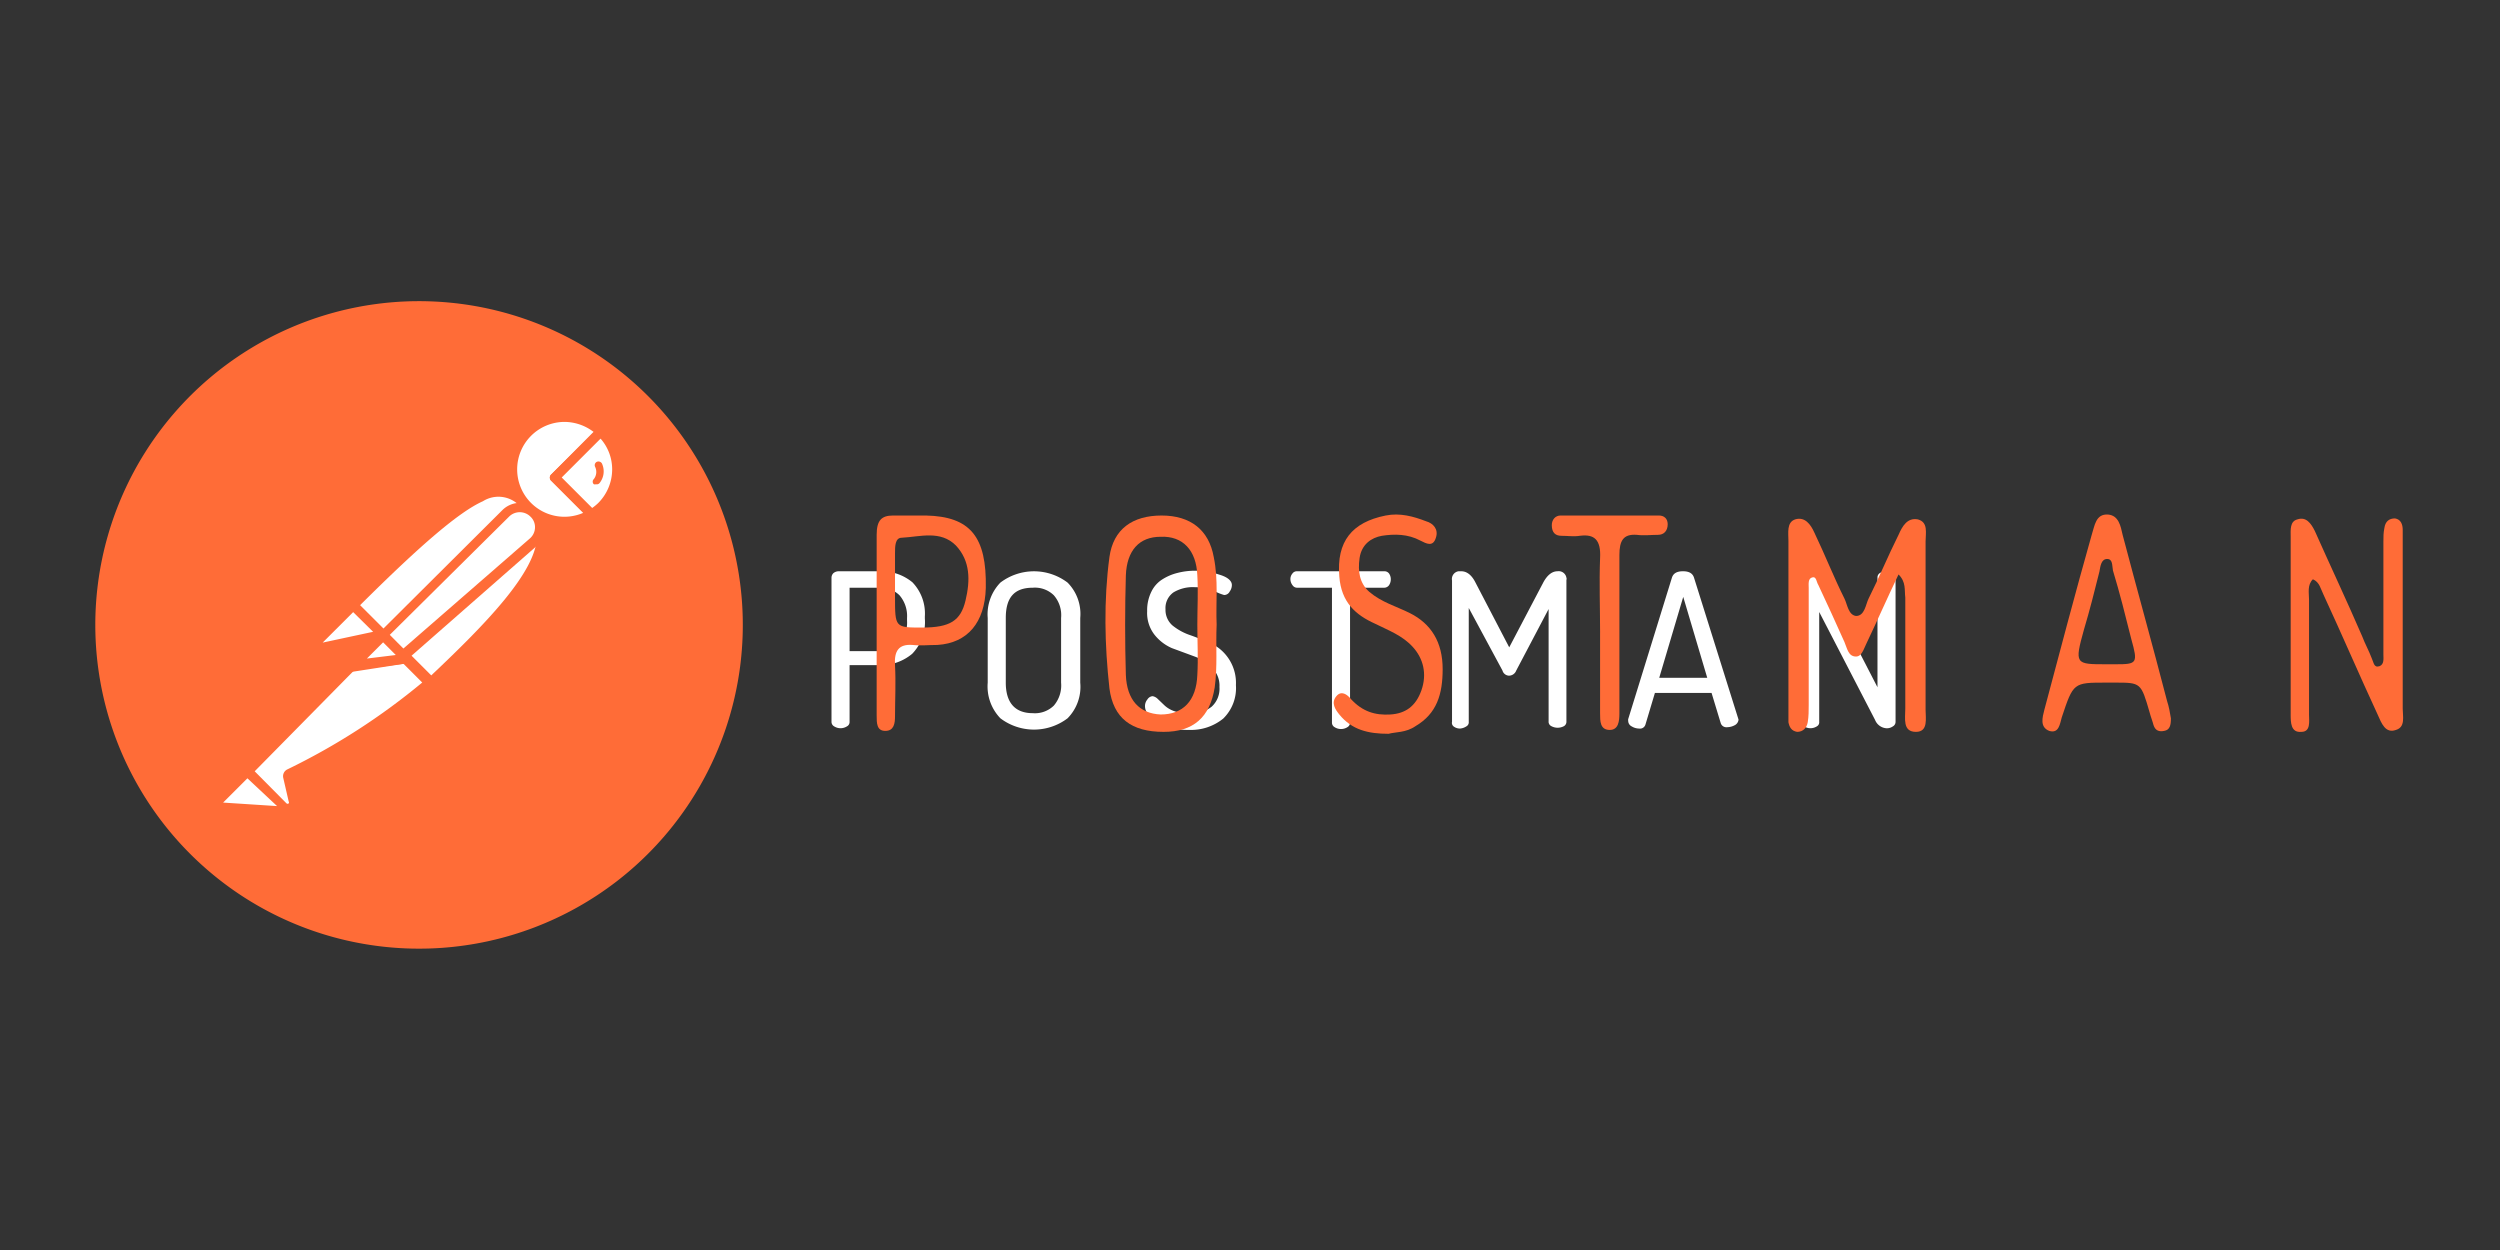<?xml version="1.0" encoding="UTF-8" standalone="no"?>
<svg
   xmlns:dc="http://purl.org/dc/elements/1.1/"
   xmlns:cc="http://creativecommons.org/ns#"
   xmlns:rdf="http://www.w3.org/1999/02/22-rdf-syntax-ns#"
   xmlns:svg="http://www.w3.org/2000/svg"
   xmlns="http://www.w3.org/2000/svg"
   xmlns:sodipodi="http://sodipodi.sourceforge.net/DTD/sodipodi-0.dtd"
   xmlns:inkscape="http://www.inkscape.org/namespaces/inkscape"
   viewBox="0 0 120 60"
   version="1.1"
   id="svg62"
   sodipodi:docname="postman-ar21.svg"
   width="120"
   height="60"
   inkscape:version="0.92.3 (2405546, 2018-03-11)">
  <rect x="0" y="0" width="120" height="60" fill="#333333" stroke="none"/>
  <defs
     id="defs66" />
  <sodipodi:namedview
     pagecolor="#ffffff"
     bordercolor="#666666"
     borderopacity="1"
     objecttolerance="10"
     gridtolerance="10"
     guidetolerance="10"
     inkscape:pageopacity="0"
     inkscape:pageshadow="2"
     inkscape:window-width="1920"
     inkscape:window-height="1001"
     id="namedview64"
     showgrid="false"
     inkscape:zoom="4.9409707"
     inkscape:cx="9.6134957"
     inkscape:cy="28.446151"
     inkscape:window-x="-9"
     inkscape:window-y="-9"
     inkscape:window-maximized="1"
     inkscape:current-layer="svg62" />
  <title
     id="title2">logo-white</title>
  <g
     id="g1038"
     transform="matrix(1.295,0,0,1.295,-22.279,-8.855)">
    <path
       inkscape:connector-curvature="0"
       id="path4"
       style="fill:#ffffff"
       d="m 48.024,33.592 v -5.35 a 0.24,0.24 0 0 1 0.07,-0.16 0.31,0.31 0 0 1 0.2,-0.07 h 1.5 a 1.81,1.81 0 0 1 1.23,0.41 1.67,1.67 0 0 1 0.46,1.27 v 0.07 a 1.69,1.69 0 0 1 -0.47,1.31 1.82,1.82 0 0 1 -1.24,0.42 h -1.08 v 2.1 a 0.18,0.18 0 0 1 -0.1,0.17 0.44,0.44 0 0 1 -0.47,0 0.19,0.19 0 0 1 -0.1,-0.17 z m 0.67,-2.62 h 1.08 a 1,1 0 0 0 0.77,-0.28 1.2,1.2 0 0 0 0.28,-0.85 v -0.1 a 1.18,1.18 0 0 0 -0.28,-0.84 1,1 0 0 0 -0.77,-0.28 h -1.08 z" />
    <path
       inkscape:connector-curvature="0"
       id="path6"
       style="fill:#ffffff"
       d="m 53.814,32.142 v -2.4 a 1.69,1.69 0 0 1 0.47,-1.31 2.06,2.06 0 0 1 2.49,0 1.65,1.65 0 0 1 0.47,1.31 v 2.4 a 1.66,1.66 0 0 1 -0.47,1.32 2.06,2.06 0 0 1 -2.49,0 1.7,1.7 0 0 1 -0.47,-1.32 z m 0.67,0 c 0,0.75 0.35,1.13 1,1.13 a 1,1 0 0 0 0.78,-0.28 1.15,1.15 0 0 0 0.27,-0.85 v -2.4 a 1.12,1.12 0 0 0 -0.27,-0.84 1,1 0 0 0 -0.78,-0.28 c -0.69,0 -1,0.37 -1,1.12 z" />
    <path
       inkscape:connector-curvature="0"
       id="path8"
       style="fill:#ffffff"
       d="m 59.644,33.012 a 0.38,0.38 0 0 1 0.09,-0.25 0.25,0.25 0 0 1 0.19,-0.12 0.35,0.35 0 0 1 0.19,0.1 l 0.23,0.22 a 1,1 0 0 0 0.37,0.23 1.7,1.7 0 0 0 0.59,0.1 1.25,1.25 0 0 0 0.81,-0.26 0.9,0.9 0 0 0 0.29,-0.73 0.93,0.93 0 0 0 -0.27,-0.71 1.73,1.73 0 0 0 -0.65,-0.42 l -0.84,-0.31 a 1.67,1.67 0 0 1 -0.65,-0.5 1.31,1.31 0 0 1 -0.27,-0.87 1.55,1.55 0 0 1 0.16,-0.73 1.1,1.1 0 0 1 0.42,-0.46 1.89,1.89 0 0 1 0.55,-0.23 2.57,2.57 0 0 1 0.62,-0.08 3,3 0 0 1 0.94,0.15 c 0.3,0.09 0.45,0.23 0.45,0.38 a 0.41,0.41 0 0 1 -0.08,0.24 0.23,0.23 0 0 1 -0.21,0.13 2.13,2.13 0 0 1 -0.35,-0.14 1.92,1.92 0 0 0 -0.74,-0.15 1.39,1.39 0 0 0 -0.78,0.19 0.71,0.71 0 0 0 -0.3,0.63 0.76,0.76 0 0 0 0.26,0.6 2.12,2.12 0 0 0 0.66,0.36 c 0.26,0.09 0.51,0.2 0.78,0.31 a 1.62,1.62 0 0 1 0.91,1.54 1.58,1.58 0 0 1 -0.47,1.24 1.89,1.89 0 0 1 -1.27,0.42 2.24,2.24 0 0 1 -1.19,-0.3 c -0.31,-0.19 -0.44,-0.39 -0.44,-0.58 z" />
    <path
       inkscape:connector-curvature="0"
       id="path10"
       style="fill:#ffffff"
       d="m 65.034,28.312 a 0.31,0.31 0 0 1 0.07,-0.21 0.2,0.2 0 0 1 0.17,-0.09 h 3.24 a 0.21,0.21 0 0 1 0.18,0.09 0.37,0.37 0 0 1 0.06,0.21 0.39,0.39 0 0 1 -0.06,0.21 0.22,0.22 0 0 1 -0.18,0.1 h -1.27 v 5 a 0.19,0.19 0 0 1 -0.1,0.17 0.44,0.44 0 0 1 -0.47,0 0.19,0.19 0 0 1 -0.1,-0.17 v -5 h -1.29 a 0.2,0.2 0 0 1 -0.17,-0.09 0.37,0.37 0 0 1 -0.08,-0.22 z" />
    <path
       inkscape:connector-curvature="0"
       id="path12"
       style="fill:#ffffff"
       d="m 71.024,33.592 v -5.24 a 0.29,0.29 0 0 1 0.24,-0.34 h 0.1 c 0.21,0 0.39,0.14 0.53,0.42 l 1.25,2.4 1.26,-2.4 c 0.15,-0.28 0.33,-0.42 0.53,-0.42 a 0.29,0.29 0 0 1 0.33,0.24 v 0 a 0.11,0.11 0 0 1 0,0.08 v 5.24 a 0.19,0.19 0 0 1 -0.09,0.18 0.49,0.49 0 0 1 -0.47,0 0.18,0.18 0 0 1 -0.1,-0.18 v -4.16 l -1.2,2.28 a 0.29,0.29 0 0 1 -0.27,0.19 0.26,0.26 0 0 1 -0.24,-0.19 l -1.25,-2.32 v 4.22 a 0.17,0.17 0 0 1 -0.09,0.17 0.49,0.49 0 0 1 -0.23,0.08 0.39,0.39 0 0 1 -0.23,-0.07 0.17,0.17 0 0 1 -0.07,-0.18 z" />
    <path
       inkscape:connector-curvature="0"
       id="path14"
       style="fill:#ffffff"
       d="m 77.554,33.552 a 0.14,0.14 0 0 1 0,-0.06 l 1.62,-5.24 c 0.05,-0.16 0.18,-0.24 0.41,-0.24 0.23,0 0.36,0.08 0.41,0.24 l 1.65,5.26 v 0 a 0.26,0.26 0 0 1 -0.13,0.2 0.6,0.6 0 0 1 -0.29,0.08 0.22,0.22 0 0 1 -0.24,-0.15 l -0.34,-1.12 h -2.1 l -0.35,1.17 a 0.21,0.21 0 0 1 -0.24,0.15 0.53,0.53 0 0 1 -0.27,-0.08 0.23,0.23 0 0 1 -0.13,-0.21 z m 1.15,-1.59 h 1.78 l -0.89,-3 z" />
    <path
       inkscape:connector-curvature="0"
       id="path16"
       style="fill:#ffffff"
       d="m 83.954,33.592 v -5.35 c 0,-0.15 0.11,-0.23 0.33,-0.23 a 0.42,0.42 0 0 1 0.28,0.1 1,1 0 0 1 0.23,0.32 l 2,3.88 v -4.07 a 0.19,0.19 0 0 1 0.1,-0.17 0.49,0.49 0 0 1 0.47,0 0.19,0.19 0 0 1 0.1,0.17 v 5.35 a 0.19,0.19 0 0 1 -0.1,0.17 0.39,0.39 0 0 1 -0.23,0.07 0.49,0.49 0 0 1 -0.43,-0.31 l -2.07,-4 v 4.07 a 0.17,0.17 0 0 1 -0.09,0.17 0.44,0.44 0 0 1 -0.47,0 0.16,0.16 0 0 1 -0.12,-0.17 z" />
    <g
       transform="translate(0,-0.946)"
       id="g997">
      <path
         d="m 42.234,23.612 a 12,12 0 1 0 -2.16,16.83 12,12 0 0 0 2.16,-16.83 z"
         style="fill:#ff6c37"
         id="path18"
         inkscape:connector-curvature="0" />
      <path
         d="m 36.784,26.592 -5.06,5.1 -1.43,-1.47 c 4.98,-4.98 5.48,-4.53 6.49,-3.63 z"
         style="fill:#ffffff"
         id="path20"
         inkscape:connector-curvature="0" />
      <path
         d="m 31.724,31.832 v 0 a 0.18,0.18 0 0 1 -0.12,-0.05 l -1.44,-1.44 a 0.18,0.18 0 0 1 0,-0.25 c 4.91,-4.91 5.58,-4.68 6.74,-3.63 a 0.16,0.16 0 0 1 0.06,0.13 0.14,0.14 0 0 1 -0.05,0.13 l -5.06,5.06 a 0.19,0.19 0 0 1 -0.13,0.05 z m -1.18,-1.61 1.18,1.18 4.8,-4.8 a 1.08,1.08 0 0 0 -1.42,-0.24 c -0.87,0.39 -2.27,1.58 -4.56,3.86 z"
         style="fill:#ff6c37"
         id="path22"
         inkscape:connector-curvature="0" />
      <path
         d="m 33.174,33.102 -1.38,-1.41 5.06,-5 c 1.36,1.33 -0.66,3.55 -3.68,6.41 z"
         style="fill:#ffffff"
         id="path24"
         inkscape:connector-curvature="0" />
      <path
         d="m 33.174,33.282 v 0 a 0.21,0.21 0 0 1 -0.12,-0.05 l -1.41,-1.38 a 0.21,0.21 0 0 1 0,-0.16 0.19,0.19 0 0 1 0,-0.13 l 5.06,-5.06 a 0.19,0.19 0 0 1 0.26,0 1.55,1.55 0 0 1 0.5,1.19 c 0,1.35 -1.54,3.05 -4.16,5.53 a 0.21,0.21 0 0 1 -0.13,0.06 z m -1.12,-1.59 1.13,1.13 c 2,-1.89 3.91,-3.84 3.92,-5.16 a 1.14,1.14 0 0 0 -0.26,-0.77 z"
         style="fill:#ff6c37"
         id="path26"
         inkscape:connector-curvature="0" />
      <path
         d="m 30.334,30.252 1,1 a 0.06,0.06 0 0 1 0,0.09 l -2.11,0.45 a 0.2,0.2 0 0 1 -0.18,-0.34 l 1.23,-1.22 c 0,0 0.04,0 0.06,0.02 z"
         style="fill:#ffffff"
         id="path28"
         inkscape:connector-curvature="0" />
      <path
         d="m 29.174,31.992 a 0.39,0.39 0 0 1 -0.33,-0.19 0.38,0.38 0 0 1 0.07,-0.45 l 1.22,-1.23 a 0.24,0.24 0 0 1 0.32,0 l 1,1 a 0.22,0.22 0 0 1 0.06,0.22 0.23,0.23 0 0 1 -0.17,0.16 l -2.11,0.45 z m 1.12,-1.52 -1.13,1.13 c 0,0 0,0 0,0 0,0 0,0 0,0 l 1.87,-0.4 z m 0.09,-0.09 z"
         style="fill:#ff6c37"
         id="path30"
         inkscape:connector-curvature="0" />
      <path
         d="m 39.474,23.782 a 1.94,1.94 0 1 0 -0.35,3.06 l -1.36,-1.36 z"
         style="fill:#ffffff"
         id="path32"
         inkscape:connector-curvature="0" />
      <path
         d="m 38.124,27.302 a 2.12,2.12 0 0 1 -1.48,-3.61 2.14,2.14 0 0 1 3,0 0.17,0.17 0 0 1 0,0.26 l -1.62,1.53 1.23,1.21 a 0.17,0.17 0 0 1 0.05,0.15 0.18,0.18 0 0 1 -0.08,0.13 2.17,2.17 0 0 1 -1.1,0.33 z m 0,-3.88 a 1.76,1.76 0 0 0 -1.24,3 1.75,1.75 0 0 0 1.94,0.37 l -1.18,-1.18 a 0.16,0.16 0 0 1 -0.06,-0.13 0.16,0.16 0 0 1 0.06,-0.12 l 1.56,-1.57 a 1.79,1.79 0 0 0 -1.08,-0.37 z"
         style="fill:#ff6c37"
         id="path34"
         inkscape:connector-curvature="0" />
      <path
         d="m 39.504,23.812 v 0 l -1.71,1.7 1.36,1.36 a 2.07,2.07 0 0 0 0.38,-0.28 2,2 0 0 0 -0.03,-2.78 z"
         style="fill:#ffffff"
         id="path36"
         inkscape:connector-curvature="0" />
      <path
         d="m 39.124,27.022 a 0.15,0.15 0 0 1 -0.12,-0.05 l -1.36,-1.36 a 0.16,0.16 0 0 1 -0.06,-0.13 0.16,0.16 0 0 1 0.06,-0.12 l 1.7,-1.67 a 0.18,0.18 0 0 1 0.3,0 v 0 a 2.1,2.1 0 0 1 0,3 1.82,1.82 0 0 1 -0.4,0.32 0.16,0.16 0 0 1 -0.12,0.01 z m -1.1,-1.54 1.13,1.13 a 1.92,1.92 0 0 0 0.22,-0.18 1.77,1.77 0 0 0 0.52,-1.25 1.72,1.72 0 0 0 -0.43,-1.14 z"
         style="fill:#ff6c37"
         id="path38"
         inkscape:connector-curvature="0" />
      <path
         d="m 36.994,26.802 v 0 a 0.73,0.73 0 0 0 -1,0 l -4.53,4.52 0.75,0.76 4.79,-4.2 a 0.74,0.74 0 0 0 -0.01,-1.08 z"
         style="fill:#ffffff"
         id="path40"
         inkscape:connector-curvature="0" />
      <path
         d="m 32.174,32.262 a 0.18,0.18 0 0 1 -0.12,-0.05 l -0.76,-0.76 a 0.18,0.18 0 0 1 0,-0.25 l 4.53,-4.51 a 0.92,0.92 0 0 1 1.3,0 v 0 a 0.92,0.92 0 0 1 0.27,0.68 0.94,0.94 0 0 1 -0.31,0.66 l -4.79,4.2 a 0.17,0.17 0 0 1 -0.12,0.03 z m -0.53,-0.94 0.5,0.51 4.7,-4.09 a 0.55,0.55 0 0 0 0.19,-0.4 0.53,0.53 0 0 0 -0.17,-0.41 0.56,0.56 0 0 0 -0.79,0 z"
         style="fill:#ff6c37"
         id="path42"
         inkscape:connector-curvature="0" />
      <path
         d="m 27.954,36.472 a 0.1,0.1 0 0 0 0,0.12 l 0.2,0.87 a 0.25,0.25 0 0 1 -0.41,0.23 l -1.37,-1.32 4.27,-4.3 h 1.48 l 1,1 a 22.69,22.69 0 0 1 -5.17,3.4 z"
         style="fill:#ffffff"
         id="path44"
         inkscape:connector-curvature="0" />
      <path
         d="m 27.864,37.942 a 0.43,0.43 0 0 1 -0.3,-0.13 l -1.31,-1.31 a 0.16,0.16 0 0 1 -0.06,-0.13 0.16,0.16 0 0 1 0.06,-0.12 l 4.3,-4.31 a 0.17,0.17 0 0 1 0.09,-0.05 h 1.49 a 0.18,0.18 0 0 1 0.12,0 l 1,1 a 0.16,0.16 0 0 1 0.05,0.14 0.16,0.16 0 0 1 -0.06,0.13 l -0.08,0.07 a 24.5,24.5 0 0 1 -5.13,3.29 l 0.19,0.81 a 0.43,0.43 0 0 1 -0.41,0.53 z m -1.22,-1.57 1.18,1.19 a 0.06,0.06 0 0 0 0.08,0 0.06,0.06 0 0 0 0,-0.07 l -0.2,-0.87 a 0.28,0.28 0 0 1 0.15,-0.32 v 0 a 24.59,24.59 0 0 0 5,-3.22 l -0.82,-0.82 h -1.34 z m 1.44,0.18 z"
         style="fill:#ff6c37"
         id="path46"
         inkscape:connector-curvature="0" />
      <path
         d="m 25.344,37.402 1,-1 1.54,1.54 -2.45,-0.17 a 0.2,0.2 0 0 1 -0.09,-0.37 z"
         style="fill:#ffffff"
         id="path48"
         inkscape:connector-curvature="0" />
      <path
         d="m 27.914,38.092 v 0 l -2.44,-0.17 a 0.38,0.38 0 0 1 -0.24,-0.64 v 0 l 1,-1 a 0.18,0.18 0 0 1 0.25,0 l 1.53,1.53 a 0.17,0.17 0 0 1 0,0.2 0.19,0.19 0 0 1 -0.1,0.08 z m -2.44,-0.56 2,0.13 -1.1,-1.03 z"
         style="fill:#ff6c37"
         id="path50"
         inkscape:connector-curvature="0" />
      <polygon
         points="11.62,13.5 9.6,13.81 10.77,12.65 "
         style="fill:#ffffff"
         id="polygon52"
         transform="translate(20.644,18.692)" />
      <path
         d="m 30.244,32.692 a 0.17,0.17 0 0 1 -0.16,-0.1 0.17,0.17 0 0 1 0,-0.2 l 1.16,-1.17 a 0.19,0.19 0 0 1 0.26,0 l 0.85,0.85 a 0.17,0.17 0 0 1 0,0.18 0.17,0.17 0 0 1 -0.14,0.13 l -2,0.31 z m 1.17,-1.09 -0.65,0.65 1.12,-0.17 z"
         style="fill:#ff6c37"
         id="path54"
         inkscape:connector-curvature="0" />
      <path
         d="m 32.264,32.192 -1.41,0.18 a 0.18,0.18 0 0 1 -0.17,-0.3 l 0.73,-0.73 z"
         style="fill:#ffffff"
         id="path56"
         inkscape:connector-curvature="0" />
      <path
         d="m 30.814,32.562 a 0.37,0.37 0 0 1 -0.32,-0.19 0.36,0.36 0 0 1 0.06,-0.43 l 0.73,-0.73 a 0.19,0.19 0 0 1 0.26,0 l 0.85,0.85 a 0.18,0.18 0 0 1 -0.11,0.31 l -1.4,0.18 z m 0,-0.37 v 0 l 1.06,-0.13 -0.47,-0.47 -0.6,0.6 z"
         style="fill:#ff6c37"
         id="path58"
         inkscape:connector-curvature="0" />
      <path
         d="m 39.514,24.962 a 0.15,0.15 0 0 0 -0.19,-0.06 0.14,0.14 0 0 0 -0.06,0.19 0.43,0.43 0 0 1 -0.05,0.45 0.13,0.13 0 0 0 0,0.19 0.11,0.11 0 0 0 0.08,0 0.13,0.13 0 0 0 0.13,-0.04 0.69,0.69 0 0 0 0.09,-0.73 z"
         style="fill:#ff6c37"
         id="path60"
         inkscape:connector-curvature="0" />
    </g>
    <g
       style="fill:#ff6c37;fill-opacity:1"
       id="g46"
       transform="matrix(0.358,0,0,0.358,33.23,-16.871)">
      <g
         style="fill:#ff6c37;fill-opacity:1"
         id="g44">
        <path
           class="st6"
           d="m 151.8,125.7 c -1.2,2.5 -2.2,4.8 -3.3,7.1 -0.3,0.6 -0.5,1.4 -1.1,1.4 -0.8,0 -0.9,-0.8 -1.2,-1.5 -0.9,-2 -1.8,-4 -2.7,-5.9 -0.2,-0.3 -0.2,-0.9 -0.6,-0.8 -0.5,0.1 -0.4,0.7 -0.4,1.1 0,4 0,8 0,12.1 0,0.6 0,1.2 -0.1,1.8 -0.1,0.6 -0.5,1 -1.1,1 -0.6,-0.1 -0.8,-0.5 -0.9,-1 0,-0.4 0,-0.8 0,-1.2 0,-5.9 0,-11.7 0,-17.6 0,-0.8 -0.2,-1.9 0.7,-2.2 1,-0.3 1.6,0.5 2,1.4 1.1,2.3 2,4.6 3.1,6.8 0.3,0.6 0.4,1.7 1.2,1.8 0.9,0 1,-1.2 1.3,-1.8 1.1,-2.2 2,-4.4 3.1,-6.6 0.4,-0.9 0.9,-1.8 2,-1.6 1.1,0.3 0.8,1.4 0.8,2.3 0,5.8 0,11.6 0,17.4 0,0.9 0.3,2.3 -1,2.3 -1.4,0 -1.1,-1.4 -1.1,-2.4 0,-3.8 0,-7.6 0,-11.5 -0.1,-0.8 0.1,-1.6 -0.7,-2.4 z"
           id="path30-9"
           inkscape:connector-curvature="0"
           style="fill:#ff6c37;fill-opacity:1" />
        <path
           class="st6"
           d="m 194.7,126.2 c -0.6,0.6 -0.4,1.4 -0.4,2.1 0,4 0,7.9 0,11.9 0,0.7 0.2,1.8 -0.8,1.8 -1.1,0.1 -1.1,-1 -1.1,-1.8 0,-6.1 0,-12.2 0,-18.4 0,-0.7 -0.1,-1.6 0.7,-1.8 0.9,-0.3 1.4,0.4 1.8,1.2 1.6,3.6 3.3,7.2 4.9,10.9 0.3,0.8 0.7,1.5 1,2.3 0.2,0.4 0.2,1 0.8,0.8 0.5,-0.2 0.4,-0.8 0.4,-1.2 0,-3.9 0,-7.8 0,-11.7 0,-0.5 0,-0.9 0.1,-1.4 0.1,-0.7 0.5,-1 1.1,-1 0.6,0.1 0.8,0.6 0.8,1.2 0,1.5 0,3 0,4.5 0,4.7 0,9.3 0,14 0,0.8 0.3,1.9 -0.7,2.2 -1.1,0.4 -1.5,-0.7 -1.9,-1.6 -1.9,-4.1 -3.7,-8.3 -5.6,-12.4 -0.3,-0.6 -0.4,-1.3 -1.1,-1.6 z"
           id="path32-1"
           inkscape:connector-curvature="0"
           style="fill:#ff6c37;fill-opacity:1" />
        <path
           class="st6"
           d="m 81.2,130.9 c -0.1,2.2 0.1,4.3 -0.2,6.5 -0.5,3.1 -2.2,4.6 -5.3,4.6 -3.3,0 -5.2,-1.4 -5.6,-4.5 -0.5,-4.5 -0.6,-9.1 0,-13.6 0.4,-2.9 2.4,-4.3 5.4,-4.3 3,0 4.9,1.5 5.4,4.3 0.5,2.4 0.2,4.7 0.3,7 z m -2,0 c 0,-1.7 0.1,-3.4 0,-5.1 -0.1,-2.6 -1.5,-4.1 -3.8,-4 -2.2,0 -3.5,1.4 -3.6,4 -0.1,3.4 -0.1,6.9 0,10.3 0.1,2.6 1.4,4 3.6,4.1 2.3,0 3.7,-1.4 3.8,-4.1 0.1,-1.7 0,-3.4 0,-5.2 z"
           id="path34-7"
           inkscape:connector-curvature="0"
           style="fill:#ff6c37;fill-opacity:1" />
        <path
           class="st6"
           d="m 180,140.6 c 0,0.7 -0.1,1.2 -0.7,1.3 -0.5,0.1 -0.9,0 -1.1,-0.6 -0.1,-0.4 -0.3,-0.9 -0.4,-1.3 -0.9,-3.1 -0.9,-3.1 -3.6,-3.1 -0.3,0 -0.6,0 -0.9,0 -3.4,0 -3.4,0 -4.6,3.6 -0.2,0.7 -0.3,1.7 -1.3,1.4 -1,-0.4 -0.7,-1.4 -0.5,-2.2 1.6,-6 3.2,-12.1 4.9,-18.1 0.3,-0.9 0.4,-2.2 1.7,-2.1 1.1,0.1 1.3,1.2 1.5,2.1 1.5,5.7 3.1,11.4 4.6,17.2 0.2,0.6 0.3,1.2 0.4,1.8 z m -6.7,-5.6 c 0.3,0 0.7,0 1,0 2.2,0 2.3,-0.1 1.6,-2.6 -0.6,-2.4 -1.2,-4.8 -1.9,-7.1 -0.1,-0.5 0,-1.2 -0.6,-1.2 -0.6,0 -0.7,0.7 -0.8,1.3 -0.5,2 -1,4 -1.6,6 -1,3.6 -0.9,3.6 2.3,3.6 z"
           id="path36-4"
           inkscape:connector-curvature="0"
           style="fill:#ff6c37;fill-opacity:1" />
        <path
           class="st6"
           d="m 46,130.9 c 0,-3.1 0,-6.2 0,-9.3 0,-1.5 0.5,-2 1.7,-2 1.1,0 2.3,0 3.4,0 4.6,0.1 6.3,2.2 6.2,7.5 -0.1,3.6 -1.9,5.7 -5,5.9 -0.9,0 -1.7,0.1 -2.6,0 -1.4,-0.1 -1.9,0.6 -1.8,2.1 0.1,1.8 0,3.6 0,5.3 0,0.7 -0.1,1.5 -1,1.5 -0.9,0 -0.9,-0.8 -0.9,-1.6 0,-3.1 0,-6.3 0,-9.4 z m 4.7,0.3 c 2.9,0 4,-0.7 4.5,-2.8 0.5,-2.1 0.5,-4.1 -1,-5.7 -1.6,-1.6 -3.7,-0.9 -5.6,-0.8 -0.7,0 -0.7,0.9 -0.7,1.6 0,1.5 0,3 0,4.5 0,3.2 0,3.2 2.8,3.2 z"
           id="path38-1"
           inkscape:connector-curvature="0"
           style="fill:#ff6c37;fill-opacity:1" />
        <path
           class="st6"
           d="m 99,142.2 c -2.1,0 -3.8,-0.4 -5.1,-2 -0.4,-0.5 -0.9,-1.2 -0.3,-1.9 0.5,-0.6 1.1,-0.2 1.5,0.3 1.2,1.3 2.5,1.7 4.1,1.6 1.5,-0.1 2.6,-0.8 3.2,-2.5 0.6,-1.7 0.2,-3.3 -0.9,-4.5 -1.1,-1.2 -2.5,-1.7 -3.9,-2.4 -2,-0.9 -3.5,-2.2 -3.7,-4.9 -0.3,-3.6 1.3,-5.6 4.8,-6.3 1.5,-0.3 2.9,0.1 4.2,0.6 0.7,0.2 1.3,0.8 1,1.7 -0.3,1 -1,0.6 -1.6,0.3 -1.3,-0.7 -2.7,-0.7 -4,-0.5 -1.1,0.2 -2.1,0.9 -2.3,2.3 -0.2,1.4 0,2.6 1,3.5 1.3,1.1 2.8,1.5 4.2,2.2 2.2,1.1 3.4,3 3.4,5.8 0,2.6 -0.6,4.6 -2.8,5.9 -1,0.7 -2.1,0.6 -2.8,0.8 z"
           id="path40-0"
           inkscape:connector-curvature="0"
           style="fill:#ff6c37;fill-opacity:1" />
        <path
           class="st6"
           d="m 120.9,131.7 c 0,-2.6 -0.1,-5.1 0,-7.7 0.1,-1.9 -0.6,-2.5 -2.1,-2.3 -0.6,0.1 -1.3,0 -1.9,0 -0.6,0 -1,-0.3 -1,-1.1 0,-0.6 0.4,-1 0.9,-1 3.4,0 6.8,0 10.2,0 0.5,0 0.9,0.3 0.9,0.9 0,0.7 -0.4,1.1 -1,1.1 -0.7,0 -1.5,0.1 -2.2,0 -1.4,-0.1 -1.8,0.6 -1.8,2.1 0,4.9 0,9.9 0,14.8 0,0.5 0,1.1 0,1.6 0,0.8 -0.1,1.7 -1,1.7 -1,0 -1,-0.9 -1,-1.7 0,-2.4 0,-4.7 0,-7.1 0,-0.4 0,-0.8 0,-1.3 z"
           id="path42-6"
           inkscape:connector-curvature="0"
           style="fill:#ff6c37;fill-opacity:1" />
      </g>
    </g>
  </g>
</svg>
